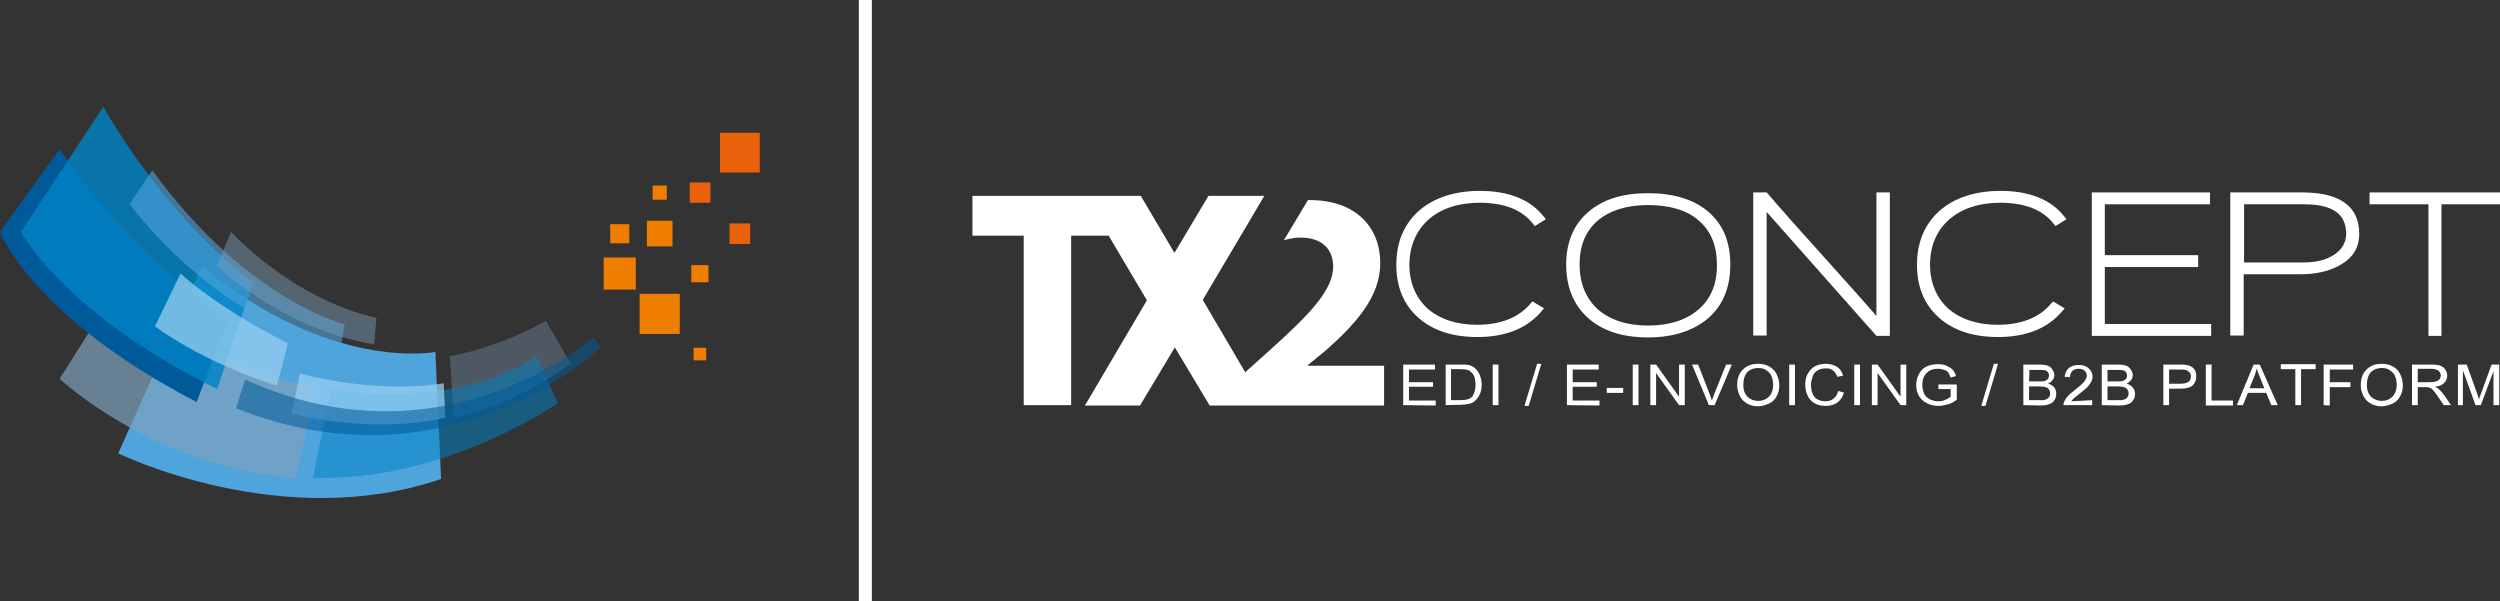 <svg xmlns="http://www.w3.org/2000/svg" xmlns:xlink="http://www.w3.org/1999/xlink" id="Calque_1" x="0px" y="0px" viewBox="0 0 653.5 157.1" style="enable-background:new 0 0 653.5 157.1;" xml:space="preserve"><rect x="0" y="0" width="653.5" height="157.1" fill="#333333" stroke="none"/> <style type="text/css"> .st0{fill:#50A4DC;} .st1{opacity:0.7;fill:#7EA1BE;enable-background:new ;} .st2{fill:#005999;} .st3{opacity:0.82;fill:#0082C4;enable-background:new ;} .st4{opacity:0.6;fill:#50A4DC;enable-background:new ;} .st5{fill:none;stroke:#EB600A;stroke-width:1.387;stroke-miterlimit:10;} .st6{opacity:0.45;fill:#7EA1BE;enable-background:new ;} .st7{opacity:0.34;fill:#7EA1BE;enable-background:new ;} .st8{opacity:0.53;fill:#0082C4;enable-background:new ;} .st9{opacity:0.75;fill:#96CEF1;enable-background:new ;} .st10{opacity:0.54;fill:#005999;enable-background:new ;} .st11{fill:#EF7D00;} .st12{fill:#EB600A;} .st13{fill:#FFFFFF;} </style> <g> <g> <path class="st0" d="M115.3,125.2c-41.7,14.3-84.4-6.7-84.4-6.7c0,0,21.9-49,21.9-49c33.3,27.9,61,22.5,61,22.5L115.3,125.2z"></path> <path class="st1" d="M77.4,124.9C40.1,122.2,15.6,99,15.6,99l15.3-24.2c0,0,21.1,20,51.5,26.6L77.4,124.9z"></path> <path class="st2" d="M0,60.6c0,0,8.1,22,51.4,44.5l8.2-21.8c-26-16.6-44-44.3-44-44.3L0,60.6z"></path> <path class="st3" d="M27,27.9L5.5,60.6c0,0,11,21.3,51.3,41.1C63.4,81.5,66.3,74,66.3,74S44.9,58.9,27,27.9z"></path> <path class="st4" d="M90.1,84.8c0,0-25.4-6.1-50.3-40.3l-5.9,8.8c0,0,20.4,29,55,38.4L90.1,84.8z"></path> <path class="st5" d="M111.6,91.4"></path> <path class="st6" d="M97.8,90C74,86.2,56.7,69.5,56.7,69.5l3.7-8.9c0,0,15.6,17.4,38,22.5L97.8,90z"></path> <path class="st7" d="M117.6,93.1l1,16.2c0,0,14.8-2.8,30.6-14.2l-6.5-11.2C142.7,83.9,130.7,90.8,117.6,93.1z"></path> <path class="st8" d="M140.3,93.1l5.5,12.3c0,0-29.4,20.6-64,19.5l4.7-23.1C86.6,101.8,117.4,107.9,140.3,93.1z"></path> <path class="st9" d="M116,100.2l0.4,9c-20.1,4.5-40.2-1.1-40.2-1.1l2.2-10.5C78.4,97.7,97.9,103.1,116,100.2z"></path> <path class="st9" d="M75.2,89.7c0,0-0.9,3.9-2.8,11.1c-20-6.3-31.9-15.5-31.9-15.5c1.2-2.5,6.7-13.8,6.7-13.8S56.3,80.2,75.2,89.7 z"></path> <path class="st10" d="M64.1,99.2l-2.4,7.5c55.9,22.4,95.3-15.9,95.3-15.9l-1.9-2.7C155.2,88.1,116,123,64.1,99.2z"></path> <g> <rect x="167.2" y="76.8" class="st11" width="10.5" height="10.5"></rect> <rect x="188.2" y="34.7" class="st12" width="10.4" height="10.4"></rect> <rect x="181.3" y="90.9" class="st11" width="3.3" height="3.3"></rect> <rect x="169.1" y="57.7" class="st11" width="6.7" height="6.7"></rect> <rect x="170.6" y="48.5" class="st11" width="3.7" height="3.7"></rect> <rect x="180.3" y="47.7" class="st12" width="5.4" height="5.3"></rect> <rect x="180.7" y="69.3" class="st11" width="4.5" height="4.5"></rect> <rect x="190.7" y="58.4" class="st12" width="5.4" height="5.4"></rect> <rect x="159.5" y="58.6" class="st11" width="5" height="5"></rect> <rect x="157.8" y="67.3" class="st11" width="8.4" height="8.4"></rect> </g> </g> </g> <rect x="224.5" class="st13" width="3.4" height="157.1"></rect> <path class="st13" d="M341.9,95.6v-0.2l4.9-4c7.6-6.8,14-13.8,14-22.6c0-9.5-6.5-16.5-18.4-16.5c-0.2,0-0.4,0-0.5,0l-6.3,10.5 c1.4-0.4,2.8-0.7,4.3-0.7c6.1,0,8.6,3.4,8.6,7.7c-0.2,6.1-5.7,12-17.2,22.3l-5.8,5.2l-11.1-18.9l16.1-27.2h-14.6L307,66.1l-8.8-14.9 h-44v10.4h13.4v44.3H280V61.6h9.8l10,16.9l-16.2,27.5h14.4l9.1-15.2l9.1,15.2h45.6V95.6H341.9z"></path> <g> <path class="st13" d="M446.5,55.3c-3.8-3.2-9.1-4.8-15.7-4.8s-11.8,1.6-15.6,4.9c-3.8,3.2-5.8,7.9-5.8,13.7c0,5.9,1.9,10.6,5.7,14 c3.8,3.4,9,5.1,15.7,5.1c6.5,0,11.8-1.7,15.7-5c3.9-3.4,5.8-8.1,5.8-14C452.3,63.2,450.4,58.6,446.5,55.3z M444.1,80.8 c-3.2,2.8-7.6,4.3-13.3,4.3c-5.6,0-10-1.5-13.2-4.3c-3.1-2.9-4.7-6.8-4.7-11.7s1.6-8.7,4.7-11.4c3.2-2.7,7.6-4.1,13.2-4.1 c5.6,0,10.1,1.3,13.2,4c3.2,2.7,4.8,6.6,4.8,11.5C448.9,74,447.3,78,444.1,80.8z"></path> <polygon class="st13" points="619.4,50.3 619.4,53.4 634.8,53.4 634.8,87.8 638.2,87.8 638.2,53.4 653.5,53.4 653.5,50.3 "></polygon> <path class="st13" d="M601.8,50.3h-18.8v37.4h3.5V71.7h14.7c4.2,0,7.6-0.8,10.3-2.3c3.5-1.9,5.2-4.6,5.2-8.3 C616.7,54,611.7,50.3,601.8,50.3z M609.8,66.8c-2,1.2-4.5,1.8-7.5,1.8h-15.7V53.4h15.7c7.4,0,11,2.5,11,7.8 C613.2,63.6,612.1,65.4,609.8,66.8z"></path> <path class="st13" d="M509.5,57.4c3.3-2.9,7.8-4.4,13.4-4.4c6.5,0,11.2,1.9,14,5.6l0.4,0.5l2.9-1.8l-0.5-0.6 c-3.5-4.5-9.1-6.8-16.8-6.8c-6.6,0-12,1.8-15.9,5.2c-3.9,3.5-5.9,8.2-5.9,14.1c0,5.8,1.9,10.4,5.7,13.8c3.8,3.4,9,5.1,15.5,5.1 c7.4,0,13.1-2.3,16.9-6.9l0.5-0.6l-3-1.8l-0.4,0.4c-3.1,3.8-7.9,5.7-14.1,5.7c-5.4,0-9.8-1.5-13-4.3c-3.1-2.9-4.7-6.8-4.7-11.6 C504.6,64.2,506.2,60.3,509.5,57.4z"></path> <polygon class="st13" points="550.2,69.8 574.6,69.8 574.6,66.7 550.2,66.7 550.2,53.4 577.7,53.4 577.7,50.3 546.8,50.3 546.8,87.8 578,87.8 578,84.7 550.2,84.7 "></polygon> <path class="st13" d="M490.5,82.6c-3.1-3.6-7.7-8.7-13.7-15.4c-6.5-7.2-11.5-12.8-14.8-16.7l-0.2-0.2h-3.5v37.4h3.5V55.4l28.7,32.4 h3.5V50.3h-3.5V82.6z"></path> <path class="st13" d="M373.4,57.4c3.3-2.9,7.8-4.4,13.4-4.4c6.5,0,11.2,1.9,14,5.6l0.4,0.5l2.9-1.8l-0.5-0.6 c-3.5-4.5-9.1-6.8-16.8-6.8c-6.6,0-12,1.8-15.9,5.2c-3.9,3.5-5.9,8.2-5.9,14.1c0,5.8,1.9,10.4,5.7,13.8c3.8,3.4,9,5.1,15.5,5.1 c7.4,0,13.1-2.3,16.9-6.9l0.5-0.6l-3-1.8l-0.4,0.4c-3.1,3.8-7.9,5.7-14.1,5.7c-5.4,0-9.8-1.5-13-4.3c-3.1-2.9-4.7-6.8-4.7-11.6 C368.5,64.2,370.2,60.3,373.4,57.4z"></path> </g> <g> <path class="st13" d="M366.8,105.9V95.3h8.3v1.3h-6.8v3.3h6.3v1.2h-6.3v3.6h7v1.3L366.8,105.9L366.8,105.9z"></path> <path class="st13" d="M377.9,105.9V95.3h3.9c0.9,0,1.6,0,2,0.1c0.7,0.1,1.2,0.4,1.7,0.8c0.6,0.5,1,1.1,1.3,1.8 c0.3,0.7,0.5,1.6,0.5,2.5c0,0.8-0.1,1.5-0.3,2.1c-0.2,0.6-0.5,1.1-0.8,1.5c-0.3,0.4-0.7,0.7-1,1c-0.4,0.2-0.8,0.4-1.4,0.5 c-0.5,0.1-1.1,0.2-1.8,0.2L377.9,105.9L377.9,105.9z M379.4,104.6h2.4c0.8,0,1.4-0.1,1.8-0.2c0.4-0.1,0.8-0.3,1-0.5 c0.4-0.3,0.6-0.8,0.8-1.4s0.3-1.2,0.3-2c0-1.1-0.2-2-0.6-2.6s-0.9-1-1.4-1.2c-0.4-0.1-1.1-0.2-2-0.2h-2.4V104.6z"></path> <path class="st13" d="M390.2,105.9V95.3h1.5v10.6H390.2z"></path> <path class="st13" d="M398.5,106.1l3.3-11h1.1l-3.3,11H398.5z"></path> <path class="st13" d="M409.6,105.9V95.3h8.3v1.3h-6.8v3.3h6.3v1.2h-6.3v3.6h7v1.3L409.6,105.9L409.6,105.9z"></path> <path class="st13" d="M420,102.7v-1.3h4.3v1.3H420z"></path> <path class="st13" d="M426.8,105.9V95.3h1.5v10.6H426.8z"></path> <path class="st13" d="M431.4,105.9V95.3h1.5l6,8.4v-8.4h1.5v10.6h-1.5l-6-8.4v8.4H431.4z"></path> <path class="st13" d="M446.7,105.9l-4.4-10.6h1.6l3,7.7c0.2,0.6,0.4,1.2,0.6,1.7c0.2-0.6,0.4-1.2,0.6-1.7l3.1-7.7h1.5l-4.5,10.6 H446.7z"></path> <path class="st13" d="M454.1,100.7c0-1.8,0.5-3.1,1.5-4.1s2.3-1.5,4-1.5c1,0,2,0.2,2.9,0.7c0.8,0.5,1.5,1.1,1.9,2 c0.4,0.8,0.7,1.8,0.7,2.9c0,1.1-0.2,2-0.7,2.9c-0.5,0.9-1.1,1.5-2,1.9c-0.9,0.4-1.8,0.7-2.8,0.7c-1.1,0-2-0.2-2.9-0.7 c-0.8-0.5-1.5-1.1-1.9-2C454.3,102.5,454.1,101.6,454.1,100.7z M455.7,100.7c0,1.3,0.4,2.3,1.1,3s1.7,1.1,2.8,1.1 c1.1,0,2.1-0.4,2.8-1.1s1.1-1.8,1.1-3.2c0-0.9-0.2-1.6-0.5-2.3s-0.8-1.1-1.4-1.5c-0.6-0.4-1.3-0.5-2-0.5c-1.1,0-2,0.3-2.8,1 C456.1,98,455.7,99.1,455.7,100.7z"></path> <path class="st13" d="M467.7,105.9V95.3h1.5v10.6H467.7z"></path> <path class="st13" d="M480.5,102.2l1.5,0.4c-0.3,1.2-0.9,2-1.7,2.6s-1.8,0.9-3,0.9c-1.2,0-2.2-0.2-3-0.7c-0.8-0.5-1.4-1.1-1.8-2 c-0.4-0.9-0.6-1.8-0.6-2.9c0-1.1,0.2-2.1,0.7-2.9c0.5-0.8,1.1-1.5,1.9-1.9s1.8-0.6,2.8-0.6c1.1,0,2.1,0.3,2.9,0.8s1.3,1.3,1.6,2.3 l-1.5,0.3c-0.3-0.8-0.7-1.3-1.2-1.7s-1.1-0.5-1.9-0.5c-0.9,0-1.6,0.2-2.2,0.6c-0.6,0.4-1,0.9-1.2,1.6c-0.2,0.7-0.4,1.3-0.4,2 c0,0.9,0.1,1.7,0.4,2.4c0.3,0.7,0.7,1.2,1.3,1.5c0.6,0.3,1.2,0.5,2,0.5c0.8,0,1.6-0.2,2.2-0.7C479.9,103.7,480.3,103.1,480.5,102.2 z"></path> <path class="st13" d="M484.7,105.9V95.3h1.5v10.6H484.7z"></path> <path class="st13" d="M489.3,105.9V95.3h1.5l6,8.4v-8.4h1.5v10.6h-1.5l-6-8.4v8.4H489.3z"></path> <path class="st13" d="M506.7,101.7v-1.2l4.8,0v4c-0.7,0.5-1.5,1-2.3,1.2s-1.6,0.4-2.4,0.4c-1.1,0-2.1-0.2-3.1-0.7s-1.6-1.1-2.1-1.9 c-0.5-0.9-0.7-1.8-0.7-2.8c0-1,0.2-2,0.7-2.9c0.5-0.9,1.1-1.6,2-2c0.9-0.4,1.9-0.6,3-0.6c0.8,0,1.6,0.1,2.2,0.4s1.2,0.6,1.6,1 c0.4,0.5,0.7,1,0.9,1.7l-1.4,0.4c-0.2-0.5-0.4-1-0.6-1.3s-0.6-0.6-1.1-0.7c-0.5-0.2-1-0.3-1.6-0.3c-0.7,0-1.3,0.1-1.8,0.3 c-0.5,0.2-0.9,0.5-1.2,0.8c-0.3,0.3-0.5,0.7-0.7,1c-0.3,0.7-0.4,1.4-0.4,2.1c0,1,0.2,1.7,0.5,2.4c0.3,0.6,0.9,1.1,1.5,1.4 c0.7,0.3,1.4,0.5,2.1,0.5c0.7,0,1.3-0.1,1.9-0.4c0.6-0.2,1.1-0.5,1.4-0.8v-2L506.7,101.7L506.7,101.7z"></path> <path class="st13" d="M517.9,106.1l3.3-11h1.1l-3.3,11H517.9z"></path> <path class="st13" d="M528.9,105.9V95.3h4.3c0.9,0,1.6,0.1,2.1,0.3c0.5,0.2,0.9,0.5,1.2,1c0.3,0.5,0.5,0.9,0.5,1.4 c0,0.5-0.1,0.9-0.4,1.3c-0.3,0.4-0.7,0.7-1.2,1c0.7,0.2,1.2,0.5,1.6,1s0.5,1,0.5,1.6c0,0.5-0.1,1-0.3,1.4c-0.2,0.4-0.5,0.8-0.8,1 c-0.3,0.2-0.8,0.4-1.2,0.5s-1.1,0.2-1.8,0.2L528.9,105.9L528.9,105.9z M530.4,99.7h2.5c0.7,0,1.2,0,1.5-0.1 c0.4-0.1,0.7-0.3,0.9-0.5s0.3-0.6,0.3-0.9c0-0.4-0.1-0.7-0.3-0.9c-0.2-0.3-0.4-0.5-0.8-0.5c-0.3-0.1-0.9-0.1-1.7-0.1h-2.3 L530.4,99.7L530.4,99.7z M530.4,104.6h2.8c0.5,0,0.8,0,1,0c0.3-0.1,0.6-0.2,0.9-0.3c0.2-0.1,0.4-0.3,0.6-0.6s0.2-0.6,0.2-0.9 c0-0.4-0.1-0.7-0.3-1c-0.2-0.3-0.5-0.5-0.9-0.6c-0.4-0.1-0.9-0.2-1.7-0.2h-2.6L530.4,104.6L530.4,104.6z"></path> <path class="st13" d="M546.9,104.6v1.3h-7.5c0-0.3,0-0.6,0.2-0.9c0.2-0.5,0.5-1,0.9-1.4c0.4-0.5,1-1,1.8-1.6c1.2-1,2.1-1.7,2.5-2.2 c0.4-0.6,0.7-1.1,0.7-1.6c0-0.5-0.2-1-0.6-1.3c-0.4-0.4-0.9-0.5-1.6-0.5c-0.7,0-1.2,0.2-1.6,0.6c-0.4,0.4-0.6,0.9-0.6,1.6l-1.4-0.1 c0.1-1,0.5-1.8,1.1-2.3c0.6-0.5,1.5-0.8,2.6-0.8c1.1,0,2,0.3,2.6,0.9c0.6,0.6,1,1.3,1,2.1c0,0.4-0.1,0.8-0.3,1.3 c-0.2,0.4-0.5,0.8-0.9,1.3s-1.2,1.1-2.2,1.9c-0.8,0.7-1.4,1.1-1.6,1.3c-0.2,0.2-0.4,0.5-0.6,0.7L546.9,104.6L546.9,104.6z"></path> <path class="st13" d="M549.4,105.9V95.3h4.3c0.9,0,1.6,0.1,2.1,0.3c0.5,0.2,0.9,0.5,1.2,1c0.3,0.5,0.5,0.9,0.5,1.4 c0,0.5-0.1,0.9-0.4,1.3c-0.3,0.4-0.7,0.7-1.2,1c0.7,0.2,1.2,0.5,1.6,1c0.4,0.5,0.6,1,0.6,1.6c0,0.5-0.1,1-0.3,1.4 c-0.2,0.4-0.5,0.8-0.8,1c-0.3,0.2-0.8,0.4-1.2,0.5s-1.1,0.2-1.8,0.2L549.4,105.9L549.4,105.9z M550.9,99.7h2.5c0.7,0,1.2,0,1.4-0.1 c0.4-0.1,0.7-0.3,0.9-0.5c0.2-0.2,0.3-0.6,0.3-0.9c0-0.4-0.1-0.7-0.3-0.9c-0.2-0.3-0.4-0.5-0.8-0.5c-0.3-0.1-0.9-0.1-1.7-0.1h-2.3 L550.9,99.7L550.9,99.7z M550.9,104.6h2.8c0.5,0,0.8,0,1,0c0.3-0.1,0.6-0.2,0.9-0.3c0.2-0.1,0.4-0.3,0.6-0.6s0.2-0.6,0.2-0.9 c0-0.4-0.1-0.7-0.3-1c-0.2-0.3-0.5-0.5-0.9-0.6c-0.4-0.1-1-0.2-1.7-0.2h-2.6L550.9,104.6L550.9,104.6z"></path> <path class="st13" d="M565.5,105.9V95.3h4.3c0.8,0,1.3,0,1.7,0.1c0.6,0.1,1,0.2,1.4,0.5c0.4,0.2,0.7,0.6,0.9,1s0.3,0.9,0.3,1.5 c0,0.9-0.3,1.7-0.9,2.3c-0.6,0.6-1.7,0.9-3.3,0.9H567v4.3L565.5,105.9L565.5,105.9z M567,100.3h3c1,0,1.7-0.2,2.1-0.5 c0.4-0.3,0.6-0.8,0.6-1.4c0-0.5-0.1-0.8-0.4-1.1s-0.6-0.5-1-0.6c-0.3-0.1-0.7-0.1-1.4-0.1H567L567,100.3L567,100.3z"></path> <path class="st13" d="M576.6,105.9V95.3h1.5v9.4h5.6v1.3H576.6z"></path> <path class="st13" d="M584.7,105.9l4.4-10.6h1.6l4.7,10.6h-1.7l-1.3-3.2h-4.8l-1.3,3.2H584.7z M588,101.5h3.9l-1.2-3 c-0.4-0.9-0.6-1.6-0.8-2.2c-0.2,0.7-0.3,1.4-0.6,2L588,101.5z"></path> <path class="st13" d="M600,105.9v-9.4h-3.8v-1.3h9.1v1.3h-3.8v9.4H600z"></path> <path class="st13" d="M607.4,105.9V95.3h7.7v1.3H609v3.3h5.4v1.3H609v4.8L607.4,105.9L607.4,105.9z"></path> <path class="st13" d="M617.1,100.7c0-1.8,0.5-3.1,1.5-4.1s2.3-1.5,4-1.5c1,0,2,0.2,2.9,0.7s1.5,1.1,1.9,2c0.4,0.8,0.7,1.8,0.7,2.9 c0,1.1-0.2,2-0.7,2.9c-0.5,0.9-1.1,1.5-2,1.9c-0.9,0.4-1.8,0.7-2.8,0.7c-1.1,0-2-0.2-2.9-0.7c-0.8-0.5-1.5-1.1-1.9-2 C617.3,102.5,617.1,101.6,617.1,100.7z M618.7,100.7c0,1.3,0.4,2.3,1.1,3s1.7,1.1,2.8,1.1c1.1,0,2.1-0.4,2.8-1.1 c0.7-0.8,1.1-1.8,1.1-3.2c0-0.9-0.2-1.6-0.5-2.3s-0.8-1.1-1.4-1.5c-0.6-0.4-1.3-0.5-2-0.5c-1.1,0-2,0.3-2.8,1 C619.1,98,618.7,99.1,618.7,100.7z"></path> <path class="st13" d="M630.5,105.9V95.3h5.1c1,0,1.8,0.1,2.3,0.3s1,0.5,1.3,1s0.5,1,0.5,1.6c0,0.8-0.3,1.4-0.8,1.9 c-0.5,0.5-1.3,0.9-2.4,1c0.4,0.2,0.7,0.4,0.9,0.5c0.4,0.4,0.9,0.9,1.3,1.4l2,2.9h-1.9l-1.5-2.2c-0.4-0.6-0.8-1.1-1.1-1.5 c-0.3-0.3-0.5-0.6-0.8-0.7c-0.2-0.1-0.5-0.2-0.7-0.3c-0.2,0-0.5,0-0.8,0H632v4.7L630.5,105.9L630.5,105.9z M632,99.9h3.2 c0.7,0,1.2-0.1,1.6-0.2s0.7-0.4,0.9-0.6s0.3-0.6,0.3-1c0-0.5-0.2-0.9-0.6-1.2c-0.4-0.3-1-0.5-1.9-0.5H632V99.9z"></path> <path class="st13" d="M642.5,105.9V95.3h2.3l2.7,7.5c0.2,0.7,0.4,1.2,0.5,1.6c0.1-0.4,0.3-1,0.6-1.7l2.7-7.4h2v10.6h-1.5V97 l-3.3,8.9h-1.4l-3.3-9.1v9.1H642.5z"></path> </g> </svg>